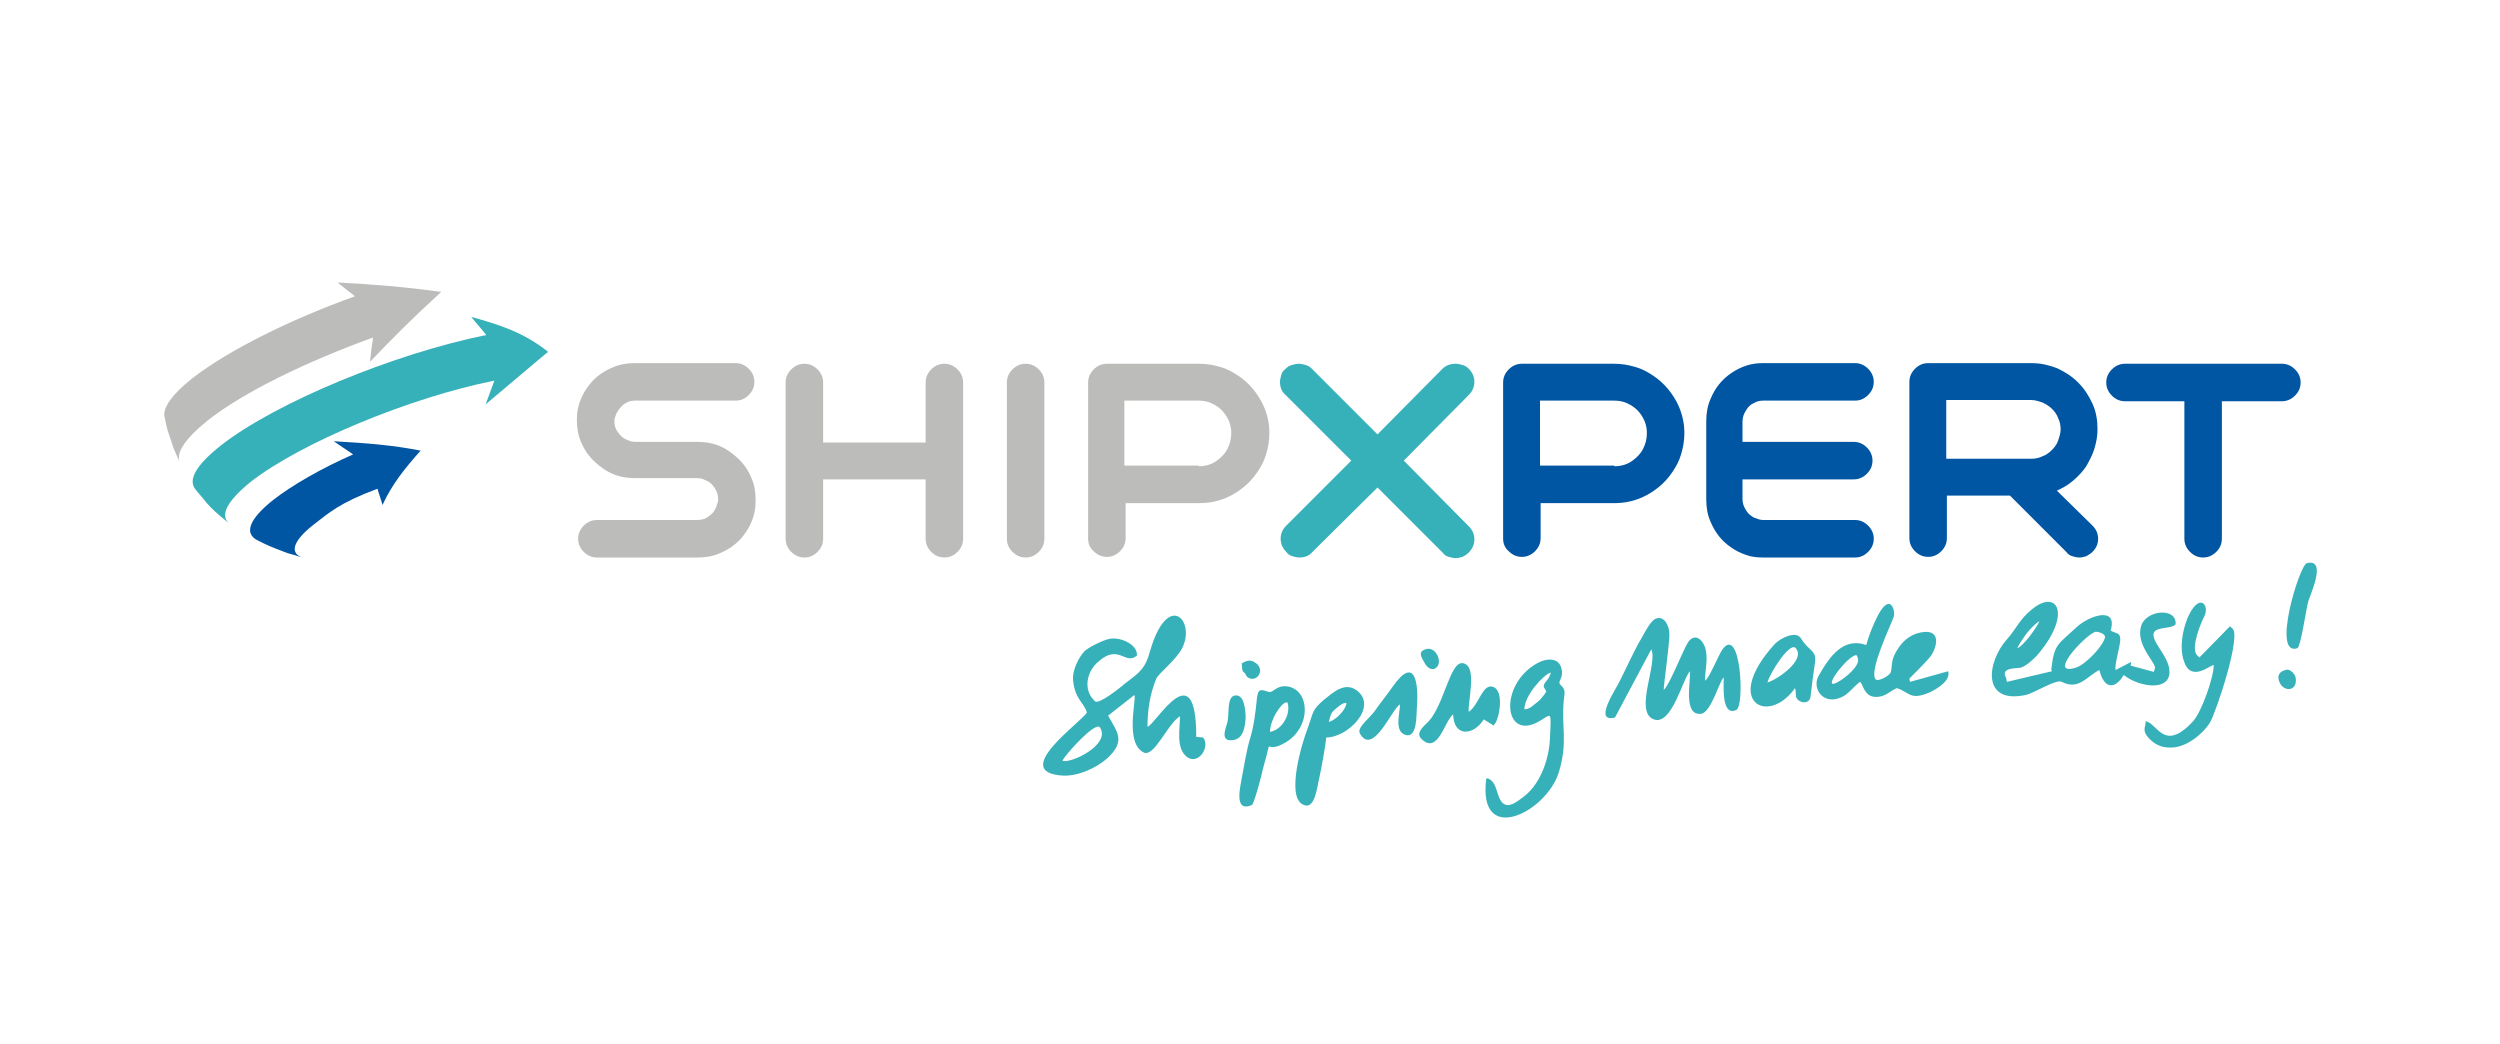 <svg enable-background="new 0 0 400 167" viewBox="0 0 400 167" xmlns="http://www.w3.org/2000/svg"><path d="m0 0h400v167h-400z" fill="#fff"/><g fill="#37b1b9"><path d="m170 121.7c.4-.9 5.3-6.4 6-5.3 1.8 2.8-4.9 5.9-6 5.3zm11.9-16.8c.2-1.7-2.5-3-4.3-2.7-1.2.2-3.6 1.5-4.1 2-.9 1-2 3.1-1.8 4.7.3 3 1.8 3.6 2.2 5.1-.8 1.5-12.5 9.6-3.8 10.1 2.4.1 5.3-1.2 7.1-2.8 3-2.8 1.5-4.2.1-6.8l4.2-3.3c.4.5-1.6 7.7 1.5 9.2 1.7.8 3.8-4.6 5.8-5.8 0 2-.7 5.1 1.1 6.5s3.8-1.6 2.6-3.1l-1.1-.1c0-13.6-6.4-2.1-7.8-1.6 0-2.7.4-5.3 1.4-7.7.4-.9 3.3-3.1 4.2-5 2.1-4.4-2.4-9.1-5.2.6-.7 2.6-1.5 3.3-3.8 5-.8.7-4.4 3.6-5 3-2-1.8-1.3-4.8.5-6.3 3.3-3 4.3.6 6.2-1z"/><path d="m335.2 101.1c.2-.1 1.7.2 1.6.9-.4 1.5-3.1 4.3-4.6 4.8-4.7 1.5 1.1-4.9 3-5.7zm-12.4 2.6c0-.3 1.2-2 1.5-2.4s1.5-1.7 2-1.9c-.4 1-2.6 4-3.5 4.3zm13.1 3.5c.7 2.9 2.4 3.3 3.9.8 2.6 2.1 8.2 2.8 7.2-1.4-.4-1.5-1.5-2.7-2.2-4.1-1.2-2.6 2.3-1.6 3.3-2.6.2-2.8-4.7-2.3-5.5.2-1 3 2.4 6 2.2 6.8l-.2.6-3.7-1 .1-.6-2.5 1.3c-.2-.5.5-3.2.6-3.8.5-2.4-.4-1.9-1.4-2.5 1.2-4-3.5-2.4-5.5-.5-3 2.8-3.5 2.6-4 6.7l.1.3-7.2 1.7-.1-.6c-1.1-1.8 1.8-1.5 2.4-1.7 1-.4 1.8-1.2 2.5-1.9 5.7-6.6 3.3-10.8-.8-7.4-2 1.6-2.4 3-4 4.8-3.2 3.6-4.1 10.4 3 8.9 1.4-.3 4.9-2.6 5.8-2.1 2.7 1.4 4-.9 6-1.9z"/><path d="m258.4 114.8 5.8-10.9c1.1 2.2-2.8 10 .4 11.2 2.9 1.1 4.7-6.7 5.8-7.7.1 1.8-1.1 7.2 1.8 6.8 1.6-.2 3-5.5 3.6-5.8 0 1.3-.4 6.3 2 5.2 1.4-.6.7-13.7-2.2-9.7-.6.8-2.2 4.8-2.8 5 0-1.6.5-3.4.1-5s-1.8-2.8-2.9-1c-1 1.8-2.8 6.5-3.8 7.5-.1-.2 1-7.9.9-9 0-1.2-.8-3-2.2-2.4-.8.3-1.8 2.3-2.2 3-1.2 2-2.4 4.7-3.5 6.9-.6 1.3-4.4 6.8-.8 5.9z"/><path d="m297 104.8c.2.2.2.4.3.7.2 1.3-2.9 3.7-3.9 3.9-1.4.3 2.2-4.4 3.6-4.6zm1.6-1.6c-3.7-1.3-5.9 1.9-7.6 4.9-1 1.7.2 4 2.4 3.8 2.2-.3 2.8-1.8 4.2-2.8.5.3.6 2.3 2.4 2.4 1.6.1 2.3-.9 3.5-1.4 2.1.7 2.1 2 5.2.7 1.1-.5 3.5-1.9 3-3.4l-6.1 1.7-.1-.5c0-.1 3.1-3 3.6-3.9 1.1-1.9 1.1-4.1-1.8-3.5-2 .4-3.2 1.7-4.1 3.4-.7 1.4-.4 2.1-.7 3-.2.5-1.9 1.5-2.4 1.1-1.1-1.3 2.3-8.4 2.9-10 .3-.9-.5-4-2.5-.3-.7 1.3-1.5 3.3-1.9 4.8zm5.8 3.9c.9-.3 3.1-3.2 3.4-4.3-.5.2-1.7 1.6-2 1.9-.2.4-1.3 2.1-1.4 2.4z"/><path d="m243.9 113.5c0-2.2 3-5.5 4.2-5.9 0 .5-.5 1.2-.8 1.5-.5.7-.3.8.1 1.5-.3.6-.3.5-.7 1-.6.7 0 .1-.8.8-.7.5-1 1-2 1.1zm-6.1 11.1c-1.4 10.9 9.6 5.4 11.6-1 1.5-4.9.4-7.2.8-11.5.1-1.2.4-1.7-.5-2.5-.6-.6.4-.9.2-2.3-.3-2.3-2.6-2-4.1-1.1-6 3.5-5.2 12.3.3 9.3 2.2-1.2 2.1-2.1 1.9 2.5-.1 3.2-1.4 7.2-4 9.3-1.3 1-3 2.5-4 .6-.4-.8-.5-1.6-.9-2.4-.5-.9-1.3-1.1-1.3-.9z"/><path d="m354.2 106.4c0 2-2 7.7-3.4 9.1-4.6 4.9-5.6.2-7.5-.1.1.9-.8 1.4.7 2.9 1 1 2.2 1.4 3.6 1.3 2.3-.1 4.9-2.2 6-4 1-1.7 5.2-14.3 3.5-15.1l-.3-.3-4.9 5-.4-.4c-1-1.1.6-5.1 1.2-6.2.9-1.9-.9-3.9-2.7.3-.8 2-1.3 4.7-.6 6.8 1.1 3.6 4.2.7 4.8.7z"/><path d="m203.2 117.1c0-1 .5-2.2.9-2.9.4-.6 1.2-2 1.9-1.8.6 1.9-.9 4.4-2.8 4.7zm-2.9 11.7c.4-.3 1.6-4.9 1.8-5.9 1.7-5.9-.2-2 3.4-4 4.4-2.4 4.2-8.7.3-9.1-1.7-.1-2.1 1.1-2.8.9-1.3-.4-1.7-.6-1.9 1.1-.2 2.1-.5 4.5-1.1 6.4-.6 2-.9 4.2-1.3 6.2-.2 1.3-1.4 5.7 1.6 4.4z"/><path d="m212.6 115.5c.3-.9.2-1.3 1-2 .4-.3 1.3-1.2 1.8-1 .1.1-.1.4-.1.5-.5 1.2-2 2.4-2.7 2.5zm-.4 2.5c3.5 0 8.4-5 4.8-7.6-1.9-1.3-3.7.4-5.1 1.5-2.1 1.8-1.7 2-2.7 4.7-.9 2.3-3.4 10.7-.8 12.1 2 1.1 2.3-2.7 2.7-4.3.3-1.3 1-5.2 1.1-6.4z"/><path d="m232.5 114.3c.1 3.7 3.3 3.4 4.9.8l1.6 1 .1-.2c.7-.6 1.7-5.3-.2-6-1.7-.6-2.2 2.8-3.9 4-.2-1.6 1.5-7.5-1-7.8-2-.2-2.9 6.5-5.4 9.3-.9.9-2.2 1.9-1.1 2.9 2.6 2.4 3.6-2.9 5-4z"/><path d="m282.8 109.2c.2-1.2 3.7-6.9 4.6-5.4 1.4 1.9-3 4.9-4.6 5.4zm4.4.9c.3.8-.2 1.6.8 2.1.8.4 1.6.1 1.7-.8.2-1.8.4-3.4.7-5.4s-1-1.8-2.2-3.8c-.8-1.4-3.3-.1-4.2.8-8.5 9.3-1.1 13.2 3.2 7.1z"/><path d="m224 112.7c0 1.4-1 4.3.9 4.9 1.9.5 1.7-3.2 1.8-4.4.3-3.6-.2-8.6-3.9-3.3-.9 1.3-1.9 2.5-2.8 3.8-.8 1.2-3 2.7-2.4 3.7 2.1 3.6 5.1-4 6.4-4.7z"/><path d="m369.1 90.1c-1.2.3-5.7 15.1-1.5 13.6.5-.2 1.4-6.3 1.7-7.4s3.1-7-.2-6.2z"/><path d="m197.5 111.3c-1.2.3-.8 2.7-1.1 4.2-.3 1.1-1.3 3.3 1 2.9 1.6-.3 1.8-2.2 1.9-3.5 0-1.2-.2-4-1.8-3.6z"/><path d="m365.7 107.2c-.4.1-1.4.4-1.1 1.6.5 2 3.1 2 2.7-.4-.1-.6-1-1.5-1.6-1.2z"/><path d="m227.8 104c-.9.4-.3 1.3.1 2 .3.6 1 1.4 1.8.9 1.3-.8 0-3.9-1.9-2.9z"/><path d="m198.7 106.1c0 1.8.3 1.2.6 1.8 0 .1 0 0 .1.2.4.7 1.6.7 2-.1.5-.7.1-1.6-.6-2-1-.7-1.7 0-2.1.1z"/></g><path d="m111.6 89.2h-16.1c-.8 0-1.5-.3-2.1-.9s-.9-1.3-.9-2.1.3-1.5.9-2.1 1.3-.9 2.1-.9h16.1c.7 0 1.3-.2 1.8-.6.6-.4 1-.9 1.2-1.5.1-.2.1-.4.2-.6s.1-.4.1-.7c0-.6-.2-1.2-.6-1.8s-.9-1-1.5-1.2c-.4-.2-.8-.3-1.3-.3h-9.9c-2 0-3.7-.5-5.2-1.6-.7-.5-1.4-1.1-2-1.8s-1-1.4-1.4-2.3c-.5-1.1-.7-2.4-.7-3.6 0-.9.1-1.8.4-2.7s.7-1.7 1.2-2.4c1-1.5 2.4-2.6 4.1-3.3 1.1-.5 2.3-.7 3.6-.7h16.1c.8 0 1.5.3 2.1.9s.9 1.3.9 2.1-.3 1.5-.9 2.1-1.3.9-2.1.9h-16.1c-.7 0-1.3.2-1.8.6s-.9.9-1.2 1.5c-.1.2-.1.4-.2.6s-.1.4-.1.6c0 .7.2 1.3.6 1.8.4.6.9 1 1.5 1.2.4.2.8.3 1.3.3h9.9c2 0 3.7.5 5.2 1.6.7.5 1.4 1.1 2 1.8s1 1.4 1.4 2.3c.5 1.1.7 2.3.7 3.6 0 1-.1 1.9-.4 2.8s-.7 1.7-1.2 2.4c-1 1.5-2.4 2.6-4.1 3.3-1.1.5-2.3.7-3.6.7z" fill="#bcbcbb"/><path d="m151.1 58.2c.8 0 1.5.3 2.1.9s.9 1.3.9 2.1v25c0 .8-.3 1.5-.9 2.1s-1.3.9-2.1.9-1.5-.3-2.1-.9-.9-1.3-.9-2.1v-9.5h-16.4v9.5c0 .8-.3 1.5-.9 2.1s-1.3.9-2.1.9-1.5-.3-2.1-.9-.9-1.3-.9-2.1v-25c0-.8.3-1.5.9-2.1s1.3-.9 2.1-.9 1.5.3 2.1.9.9 1.3.9 2.1v9.6h16.4v-9.6c0-.8.3-1.5.9-2.1s1.3-.9 2.1-.9z" fill="#bcbcbb"/><path d="m161.1 86.2v-25c0-.8.3-1.5.9-2.1s1.3-.9 2.1-.9 1.5.3 2.1.9.9 1.3.9 2.1v25c0 .8-.3 1.5-.9 2.1s-1.3.9-2.1.9-1.5-.3-2.1-.9-.9-1.3-.9-2.1z" fill="#bcbcbb"/><path d="m191.8 74.6c1.1 0 2.1-.3 2.9-.9.7-.5 1.3-1.1 1.7-1.9s.6-1.6.6-2.5c0-1.1-.3-2-.9-2.9s-1.4-1.5-2.3-1.9c-.7-.3-1.3-.4-2.1-.4h-11.8v10.4h11.9zm-17.7 11.6v-25c0-.8.3-1.5.9-2.1s1.3-.9 2.1-.9h14.8c1.2 0 2.3.2 3.3.5 1.1.3 2 .8 2.9 1.4 1.8 1.2 3.2 2.9 4.1 4.9.6 1.4.9 2.8.9 4.3 0 1.2-.2 2.3-.5 3.3-.3 1.1-.8 2-1.4 2.9-1.2 1.8-2.9 3.2-4.9 4.1-1.4.6-2.8.9-4.4.9h-11.8v5.6c0 .8-.3 1.5-.9 2.1s-1.3.9-2.1.9-1.5-.3-2.1-.9c-.6-.5-.9-1.2-.9-2z" fill="#bcbcbb"/><path d="m235 84.2c.6.6.9 1.3.9 2.1s-.3 1.5-.9 2.1c-.3.3-.6.5-1 .7-.4.1-.7.2-1.1.2s-.7-.1-1.1-.2-.7-.3-1-.7l-10.4-10.4-10.4 10.3c-.5.6-1.2.9-2.1.9-.4 0-.7-.1-1.1-.2s-.7-.3-1-.7c-.3-.3-.5-.6-.7-1-.1-.4-.2-.7-.2-1.1 0-.8.3-1.5.9-2.1l10.4-10.4-10.5-10.5c-.6-.5-.9-1.2-.9-2.1 0-.4.1-.7.2-1.1s.3-.7.7-1c.3-.3.6-.5 1-.6s.7-.2 1.1-.2.7.1 1.1.2.7.3 1 .6l10.5 10.5 10.4-10.5c.5-.5 1.2-.8 2.1-.8.4 0 .7.1 1.1.2s.7.3 1 .6c.6.6.9 1.3.9 2.1s-.3 1.5-.9 2.1l-10.4 10.5z" fill="#37b1b9"/><path d="m258.3 74.6c1.1 0 2.1-.3 2.9-.9.7-.5 1.3-1.1 1.7-1.9s.6-1.6.6-2.5c0-1.1-.3-2-.9-2.9s-1.4-1.5-2.3-1.9c-.7-.3-1.3-.4-2.1-.4h-11.8v10.4h11.9zm-17.8 11.6v-25c0-.8.3-1.5.9-2.1s1.3-.9 2.1-.9h14.8c1.2 0 2.3.2 3.3.5 1.1.3 2 .8 2.9 1.4 1.8 1.2 3.2 2.9 4.1 4.9.6 1.4.9 2.8.9 4.3 0 1.2-.2 2.3-.5 3.3-.3 1.1-.8 2-1.4 2.9-1.2 1.8-2.9 3.2-4.9 4.1-1.4.6-2.8.9-4.4.9h-11.8v5.6c0 .8-.3 1.5-.9 2.1s-1.3.9-2.1.9-1.5-.3-2.1-.9c-.6-.5-.9-1.2-.9-2z" fill="#0056a3"/><path d="m278.8 79.9c0 .6.2 1.2.6 1.8.3.5.7.8 1.2 1.1.5.2 1 .4 1.5.4h14.7c.8 0 1.5.3 2.1.9s.9 1.3.9 2.1-.3 1.5-.9 2.1-1.3.9-2.1.9h-14.7c-1 0-1.9-.1-2.7-.4-.9-.3-1.7-.7-2.4-1.2-1.5-1-2.6-2.4-3.3-4.1-.5-1.1-.7-2.3-.7-3.6v-12.5c0-1.3.2-2.5.7-3.6.7-1.7 1.8-3.1 3.3-4.1.7-.5 1.5-.9 2.4-1.2s1.8-.4 2.7-.4h14.7c.8 0 1.5.3 2.1.9s.9 1.3.9 2.1-.3 1.5-.9 2.1-1.3.9-2.1.9h-14.7c-.5 0-1 .1-1.5.4-.5.2-.9.6-1.2 1.1-.4.6-.6 1.2-.6 1.8v3.3h17.8c.8 0 1.5.3 2.1.9s.9 1.3.9 2.1-.3 1.5-.9 2.1-1.3.9-2.1.9h-17.8z" fill="#0056a3"/><path d="m311.5 73.4h13.5c.6 0 1.2-.1 1.8-.4.6-.2 1.1-.6 1.5-1s.8-.9 1-1.5.4-1.2.4-1.8-.1-1.2-.4-1.8c-.2-.6-.6-1.1-1-1.5s-.9-.7-1.5-1c-.6-.2-1.2-.4-1.8-.4h-13.6v9.4zm23.3 10.7c.6.6.9 1.3.9 2.1s-.3 1.5-.9 2.1c-.3.3-.7.5-1 .7-.4.1-.7.2-1.1.2s-.8-.1-1.1-.2c-.4-.1-.7-.3-1-.7l-9-9h-10.1v6.8c0 .8-.3 1.5-.9 2.1s-1.3.9-2.1.9-1.5-.3-2.1-.9-.9-1.3-.9-2.1v-25c0-.8.3-1.5.9-2.1s1.3-.9 2.1-.9h16.5c1.5 0 2.8.3 4.1.8 1.3.6 2.4 1.3 3.4 2.3s1.7 2.1 2.3 3.4.8 2.7.8 4.1c0 1.1-.2 2.1-.5 3.1s-.8 1.9-1.3 2.8c-.6.9-1.3 1.6-2.1 2.3s-1.7 1.2-2.6 1.6z" fill="#0056a3"/><path d="m367.2 59.1c.6.6.9 1.3.9 2.1s-.3 1.5-.9 2.1-1.3.9-2.1.9h-9.6v22c0 .8-.3 1.5-.9 2.1s-1.3.9-2.1.9-1.5-.3-2.1-.9-.9-1.3-.9-2.1v-22h-9.5c-.8 0-1.5-.3-2.1-.9s-.9-1.3-.9-2.1.3-1.5.9-2.1 1.3-.9 2.1-.9h25.1c.8 0 1.5.3 2.1.9z" fill="#0056a3"/><path d="m53.4 70.6c.9.6 2.2 1.5 3.1 2.1-5.2 2.3-9.7 4.9-12.8 7.3-3.9 3.1-4.6 5.3-2.6 6.4 1.8.9 2 1 4.9 2.1.8.2 1.8.5 2.6.8-2.3-.7-1.9-2.6 1.5-5.3 2.5-1.9 4.1-3.5 10.3-5.8.2.8.6 1.8.8 2.6 1.5-3.3 3.6-5.9 6.1-8.7-4.6-.9-8.6-1.2-13.9-1.5z" fill="#0056a3"/><path d="m87.7 56.3c-4.1-3.3-8.4-4.5-12.3-5.6.7.9 1.7 2 2.4 2.9-14.8 3-33.7 10.8-42.5 17.7-3.9 3.1-5.2 5.4-4.1 6.9.5.7 1.3 1.5 1.8 2.2 1.2 1.3 1.3 1.4 3.6 3.3-1.4-1.3-.3-3.5 3.5-6.6 8.1-6.3 25.5-13.5 39-16.2-.4 1.1-1 2.7-1.4 3.8 9.6-8.1 9.6-8.1 10-8.4z" fill="#37b1b9"/><path d="m54 45.2c.9.7 2 1.6 2.8 2.2-10.3 3.7-20.2 8.6-26 13.1-3.3 2.6-4.7 4.7-4.5 6.1l.1.4c.3 1.7.4 1.8 1.4 4.8.3.6.6 1.4.9 2.1-.5-1.5.9-3.7 4.5-6.6 5.8-4.6 16-9.5 26.5-13.3-.2 1.2-.4 2.8-.5 3.9 3.3-3.5 6.7-6.9 11.4-11.2-5.9-.8-10.7-1.2-16.6-1.5z" fill="#bcbcbb"/></svg>